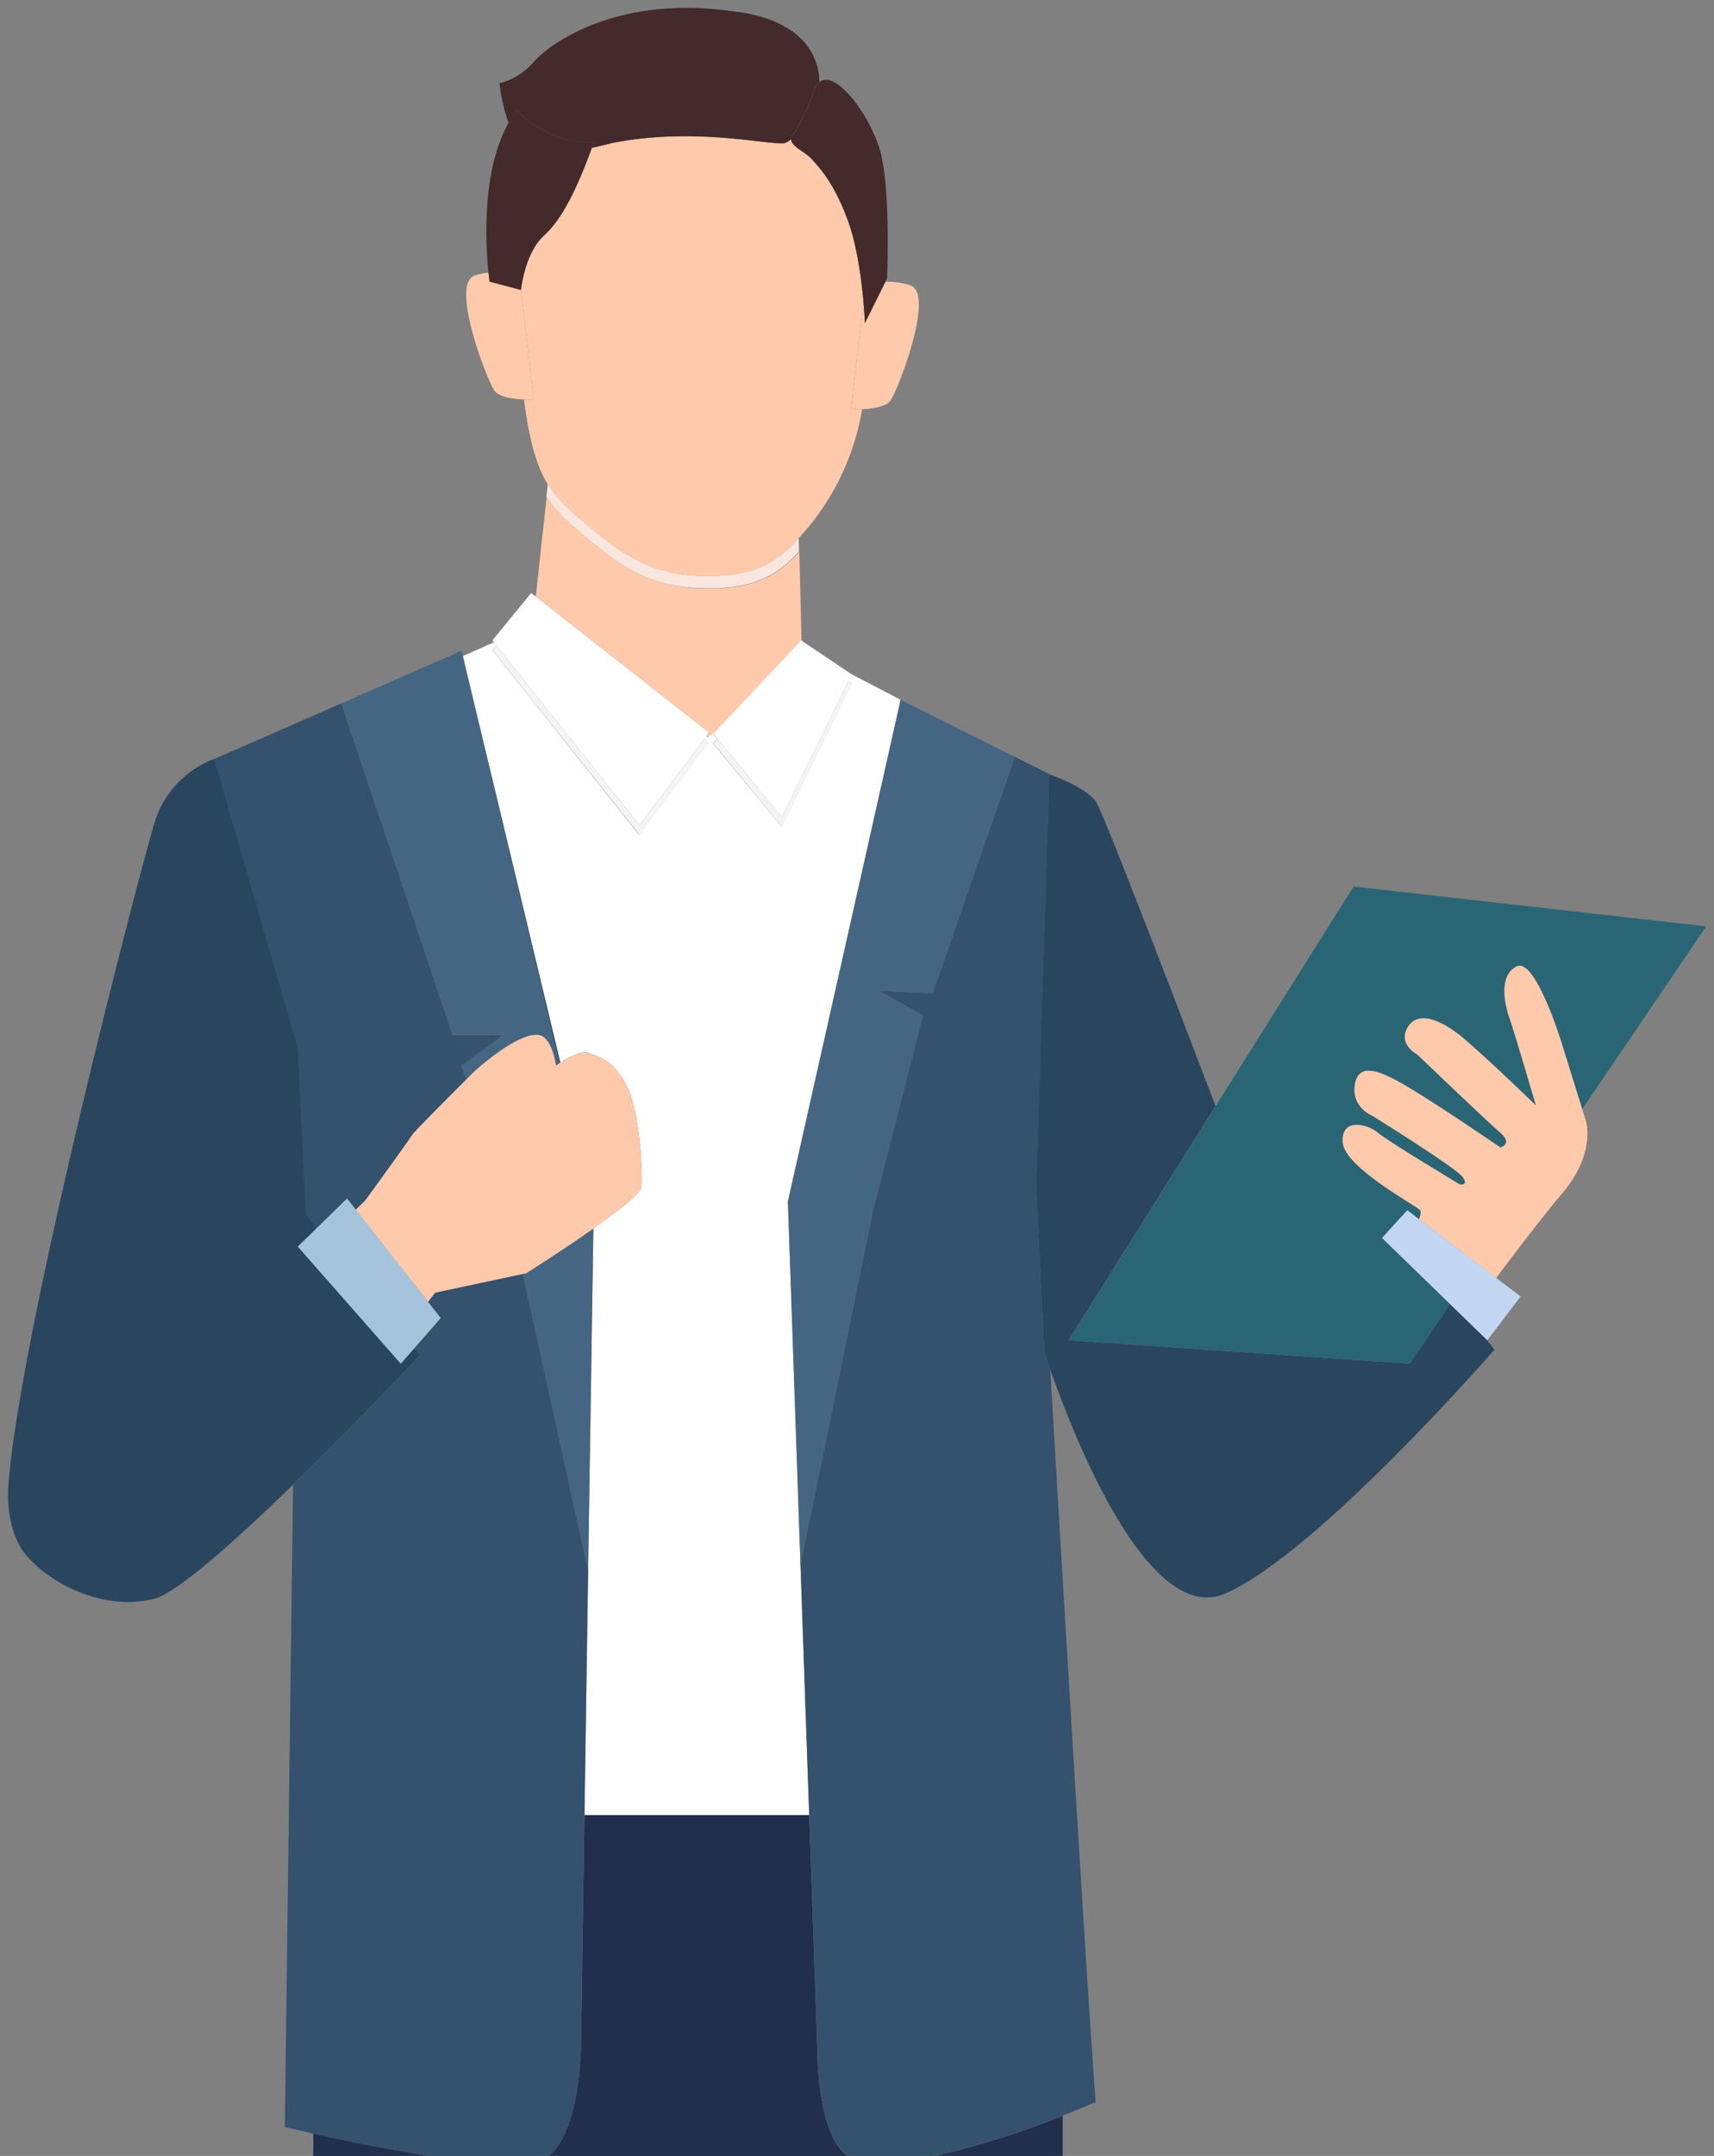 <svg xmlns="http://www.w3.org/2000/svg" width="350" height="440" viewBox="0 0 350 440">
  <rect x="0" y="0" width="350" height="440" fill="#808080" stroke="none"/>
  <g style="isolation: isolate">
    <g>
      <g>
        <path d="M144.25,150.22l.42.23,1-.72,18-19-.44-18.1c-5.23,5.71-10.71,7.91-20.89,7.42-10.82-.48-17.09-5.78-23.39-11-3.17-2.68-5.49-4.77-7.31-7.65-.72,6.35-1.67,15.06-2.24,20.37l35.43,27.82Z" style="fill: #ffc9ab"/>
        <path d="M217,440c0-1.59,0-2.84,0-3.69,0-1.35,0-2.85,0-4.49a177.84,177.84,0,0,1-26,8.18Z" style="fill: #222f4c"/>
        <path d="M63.94,440H87.7c-8.84-1.36-18-3.28-23.74-4.56C64,437,64,438.47,63.94,440Z" style="fill: #222f4c"/>
        <path d="M166.92,418.94l-1.68-48.48H119.35l-.71,46.87s0,17.15-6.54,22.67H173C166.82,435.38,166.92,418.94,166.92,418.94Z" style="fill: #222f4c"/>
        <path d="M114.41,216.85c1.43-.92,4.25-2.52,5.79-1.93,2.13.8,4.46,1,7.45,6s3.61,18,3.38,21.37c-.16,1.27-4.76,4.83-9.86,8.42l-1.07,69.5-.75,50.22h45.89l-1.78-51.15h0l-2.57-74.07,23-102.4h0l-10-5.21h0l-.72,1.48.72.48-14.29,29.15-14-17,.86-.92-.86-1.05h0l-1,.72-.42-.23-.4.54.92.73-14.18,18.9-30-37.72.79-1-.47-.59-6.34,2.82Z" style="fill: #fff"/>
        <path d="M118.89,109c6.3,5.26,12.57,10.56,23.39,11,10.18.49,15.66-1.71,20.89-7.42l-.07-2.76c-5.23,5.88-10.64,8.15-20.84,7.68-10.6-.49-16.77-5.67-22.93-10.85-3.28-2.75-5.64-4.89-7.48-7.93-.08.8-.18,1.67-.27,2.59C113.4,104.22,115.72,106.31,118.89,109Z" style="fill: #f9e6de;mix-blend-mode: multiply"/>
        <path d="M119.33,106.68c6.16,5.18,12.33,10.36,22.93,10.85,10.2.47,15.61-1.8,20.84-7.68.21-.23.41-.46.62-.71A50.88,50.88,0,0,0,176.05,83.5c-1.29.06-2.27,0-2.27,0l2.55-21.82c-.39-4.36-1.24-11.22-3.05-16.32-2.87-8-6-11.22-7.52-12.94-1.32-1.48-4.11-2.51-4.21-4a4.21,4.21,0,0,1-1.31.76c-2.31.65-18.13-3.42-35.24,0-1.52.37-2.89.69-4.14,1-3,8.28-6,14.5-9.8,17.92-3.94,3.57-4.67,11.08-4.67,11.08L109,81.55s-.83,0-2,0c.31,2.34.62,4.37.93,5.9,1,5.21,2.25,8.61,3.87,11.31C113.69,101.79,116.05,103.93,119.33,106.68Z" style="fill: #ffc9ab"/>
        <path d="M109,81.55l-2.61-22.37h0L100,57.48s-.1-.68-.22-1.85a15.6,15.6,0,0,0-2.77.58c-5.27,1.57,2.5,21.55,4,23.58,1,1.32,4,1.67,6.1,1.75C108.17,81.58,109,81.55,109,81.55Z" style="fill: #ffc9ab"/>
        <path d="M176.61,65.92s-.06-1.69-.28-4.22l-2.55,21.82s1,0,2.27,0c2-.11,4.87-.49,5.77-1.73,1.48-2,9.25-22,4-23.59a16.21,16.21,0,0,0-5-.69Z" style="fill: #ffc9ab"/>
        <path d="M121.3,29l-.44,1.2c1.25-.29,2.62-.61,4.14-1,17.11-3.42,32.93.65,35.24,0a4.21,4.21,0,0,0,1.31-.76,1.39,1.39,0,0,1,.2-.81c2.1-2.47,4.75-9.68,4.75-9.68a3.22,3.22,0,0,1,.8-1.19,11.53,11.53,0,0,0-.68-4C163.57,3.49,150.8,2.47,150.16,2.38,125.86-1.29,112,9.13,109,12.64A13.68,13.68,0,0,1,102,17a37,37,0,0,0,1.86,8.15,21.31,21.31,0,0,1,1.68-2.56S112,29.64,121.3,29Z" style="fill: #442a2a"/>
        <path d="M166.5,18s-2.65,7.21-4.75,9.68a1.39,1.39,0,0,0-.2.81c.1,1.49,2.89,2.52,4.21,4,1.54,1.72,4.65,4.9,7.52,12.94,1.81,5.1,2.66,12,3.05,16.32.22,2.53.28,4.22.28,4.22l4.17-8.43.36-.73s.74-16.87-1.2-25.18c-1.78-7.59-9.37-17.79-12.64-14.82A3.22,3.22,0,0,0,166.5,18Z" style="fill: #442a2a"/>
        <path d="M106.39,59.18h0s.73-7.51,4.67-11.08c3.77-3.42,6.75-9.64,9.8-17.92l.44-1.2c-9.33.66-15.79-6.41-15.79-6.41a21.31,21.31,0,0,0-1.68,2.56c-5.61,9.93-4.63,25.24-4.09,30.5.12,1.17.22,1.85.22,1.85Z" style="fill: #442a2a"/>
        <polygon points="101.33 131.7 100.54 132.67 130.59 170.39 144.77 151.49 143.85 150.76 130.59 168.42 101.33 131.7" style="fill: #f4f4f4"/>
        <polygon points="146.52 150.78 145.66 151.7 159.64 168.74 173.93 139.59 173.21 139.11 159.64 166.78 146.52 150.78" style="fill: #f4f4f4"/>
        <path d="M118.64,417.33l.71-46.87.75-50.22v.25L106.78,260l-17.94,3.82-1.45,1.88L90,269l-5.33,6.1,1.18,1.45s-12.66,13.52-26,26.49L58.16,434.11s2.24.54,5.8,1.33c5.74,1.28,14.9,3.2,23.74,4.56h24.4C118.64,434.48,118.64,417.33,118.64,417.33Z" style="fill: #34526e"/>
        <path d="M60.81,213.89l1.64,34,2.24,2.76,6.18-6,1.78,2.27,2-1.95s9.11-12.54,9.55-13.34c.33-.62,7.57-7.86,11-11.25l-.92-2.88,8.53-6.29H92.43L69.71,143.55l-26,11.37Z" style="fill: #34526e"/>
        <path d="M114.14,217l.27-.18L94.52,133.93l-.27-1.12Z" style="fill: #34526e"/>
        <path d="M211.63,242.16,214.3,158h0l-7.09-3.54-16.76,48.24-11-.48,9,5L178.27,247l-14.81,72.31,1.78,51.15,1.68,48.48s-.1,16.44,6.11,21.06h17.9a177.84,177.84,0,0,0,26-8.18c2.33-.92,4.61-1.87,6.81-2.83-1.66-21.28-6.7-105.83-9.28-149.51-.81-2.31-1.25-3.71-1.25-3.71Z" style="fill: #34526e"/>
        <path d="M287.87,278.31l-69.66-4.78,30-47.8c-10.76-28.23-23.22-60.54-24.48-62.22-2.26-3-9.45-5.5-9.46-5.5h0l-2.67,84.16,1.61,33.61s.44,1.4,1.25,3.71c4.41,12.63,19.86,52.73,35.79,45.72,18.86-8.29,54.93-49.77,54.93-49.77l-1.7-2.09-7.4-7.19Z" style="fill: #29465e"/>
        <path d="M276.4,180.94l-28.15,44.79-30,47.8,69.66,4.78,8.24-12.16-13.9-13.49,5.16-5.66,2.4,1.83c.33-.86.47-1.56.24-1.83-.88-1-15.59-8.8-15.84-13.95s5.28-3.52,7.16-1.89,16.72,10.56,16.72,10.56,2,.38.63-1.51-18.35-12.44-18.35-12.44-4.53-1.76-3.65-6.54,5.66-2.52,11.69,1.13,18,11.82,18,11.82,2.64-.76,0-3-17-16-17-16-3.9-2-2-5.4,6.41-2.27,11.94,2.51,14.33,13.33,14.33,13.33-4.4-15-5.4-17.8S306,199,309.75,197.22s9.05,15.33,9.05,15.33l4.3,13.8,25.29-37.29Z" style="fill: #2a6575"/>
        <path d="M107.47,259.85l-.69.15,13.32,60.49v-.25l1.07-69.5C114.71,255.28,107.47,259.85,107.47,259.85Z" style="fill: #456682"/>
        <path d="M92.43,211.17h10.35l-8.53,6.29.92,2.88,1.75-1.74s8.38-7.68,12.78-7.42c3,0,3.83,6.27,3.83,6.27l.61-.42L94.25,132.81,69.71,143.55h0Z" style="fill: #456682"/>
        <polygon points="160.89 245.24 163.46 319.31 163.46 319.31 178.27 247 188.51 207.23 179.51 202.23 190.46 202.71 207.22 154.47 207.22 154.47 183.93 142.84 183.93 142.84 160.89 245.24" style="fill: #456682"/>
        <path d="M121.17,250.74c5.1-3.59,9.7-7.15,9.86-8.42.23-3.34-.39-16.31-3.38-21.37s-5.32-5.23-7.45-6c-1.54-.59-4.36,1-5.79,1.93l-.27.18-.61.42s-.82-6.27-3.83-6.27c-4.4-.26-12.78,7.42-12.78,7.42l-1.75,1.74c-3.41,3.39-10.65,10.63-11,11.25-.44.8-9.55,13.34-9.55,13.34l-2,1.95L87.39,265.7l1.45-1.88L106.78,260l.69-.15S114.71,255.28,121.17,250.74Z" style="fill: #ffc9ab"/>
        <path d="M85.83,276.55l-1.18-1.45-2.81,3.21-21-23.89,3.88-3.78-2.24-2.76-1.64-34-17.09-59h0a20.14,20.14,0,0,0-12.33,13.5c-3.27,10.82-27,102.09-29.67,134.15,0,0-1.13,9.43,3.77,15.09s15.84,11.31,26,8.67c4.73-1.22,16.78-12.05,28.33-23.29C73.17,290.07,85.83,276.55,85.83,276.55Z" style="fill: #29465e"/>
        <polygon points="70.87 244.61 64.69 250.64 60.81 254.42 81.84 278.31 84.65 275.1 89.98 269 87.39 265.7 72.65 246.88 70.87 244.61" style="fill: #a5c3db"/>
        <path d="M309.75,197.22c-3.78,1.76-2.52,7.79-1.51,10.61s5.4,17.8,5.4,17.8-8.8-8.55-14.33-13.33-10.06-5.91-11.94-2.51,2,5.4,2,5.4,14.33,13.71,17,16,0,3,0,3-11.94-8.17-18-11.82-10.81-5.91-11.69-1.13,3.65,6.54,3.65,6.54,17,10.56,18.35,12.44-.63,1.51-.63,1.51-14.83-8.92-16.72-10.56-7.42-3.27-7.16,1.89S289.13,246,290,247c.23.27.09,1-.24,1.83l15.75,12c3.7-4.95,9.18-12.15,13.53-17.33,7.29-8.67,4.65-15.21,4.65-15.21l-.6-1.92-4.3-13.8S313.52,195.45,309.75,197.22Z" style="fill: #ffc9ab"/>
        <polygon points="289.77 248.83 287.37 247 282.21 252.66 296.11 266.15 303.51 273.34 303.71 273.53 310.5 264.6 305.52 260.81 289.77 248.83" style="fill: #c2d6f2"/>
        <polygon points="101.33 131.7 130.59 168.42 143.85 150.76 144.25 150.22 144.77 149.53 109.34 121.72 108.46 121.03 100.54 130.71 100.86 131.11 101.33 131.7" style="fill: #fff"/>
        <polygon points="145.66 149.73 146.52 150.78 159.64 166.78 173.21 139.11 173.93 137.63 173.93 137.63 163.62 130.71 163.61 130.71 145.66 149.73 145.66 149.73" style="fill: #fff"/>
      </g>
      <rect width="350" height="440" style="fill: none"/>
    </g>
  </g>
</svg>
